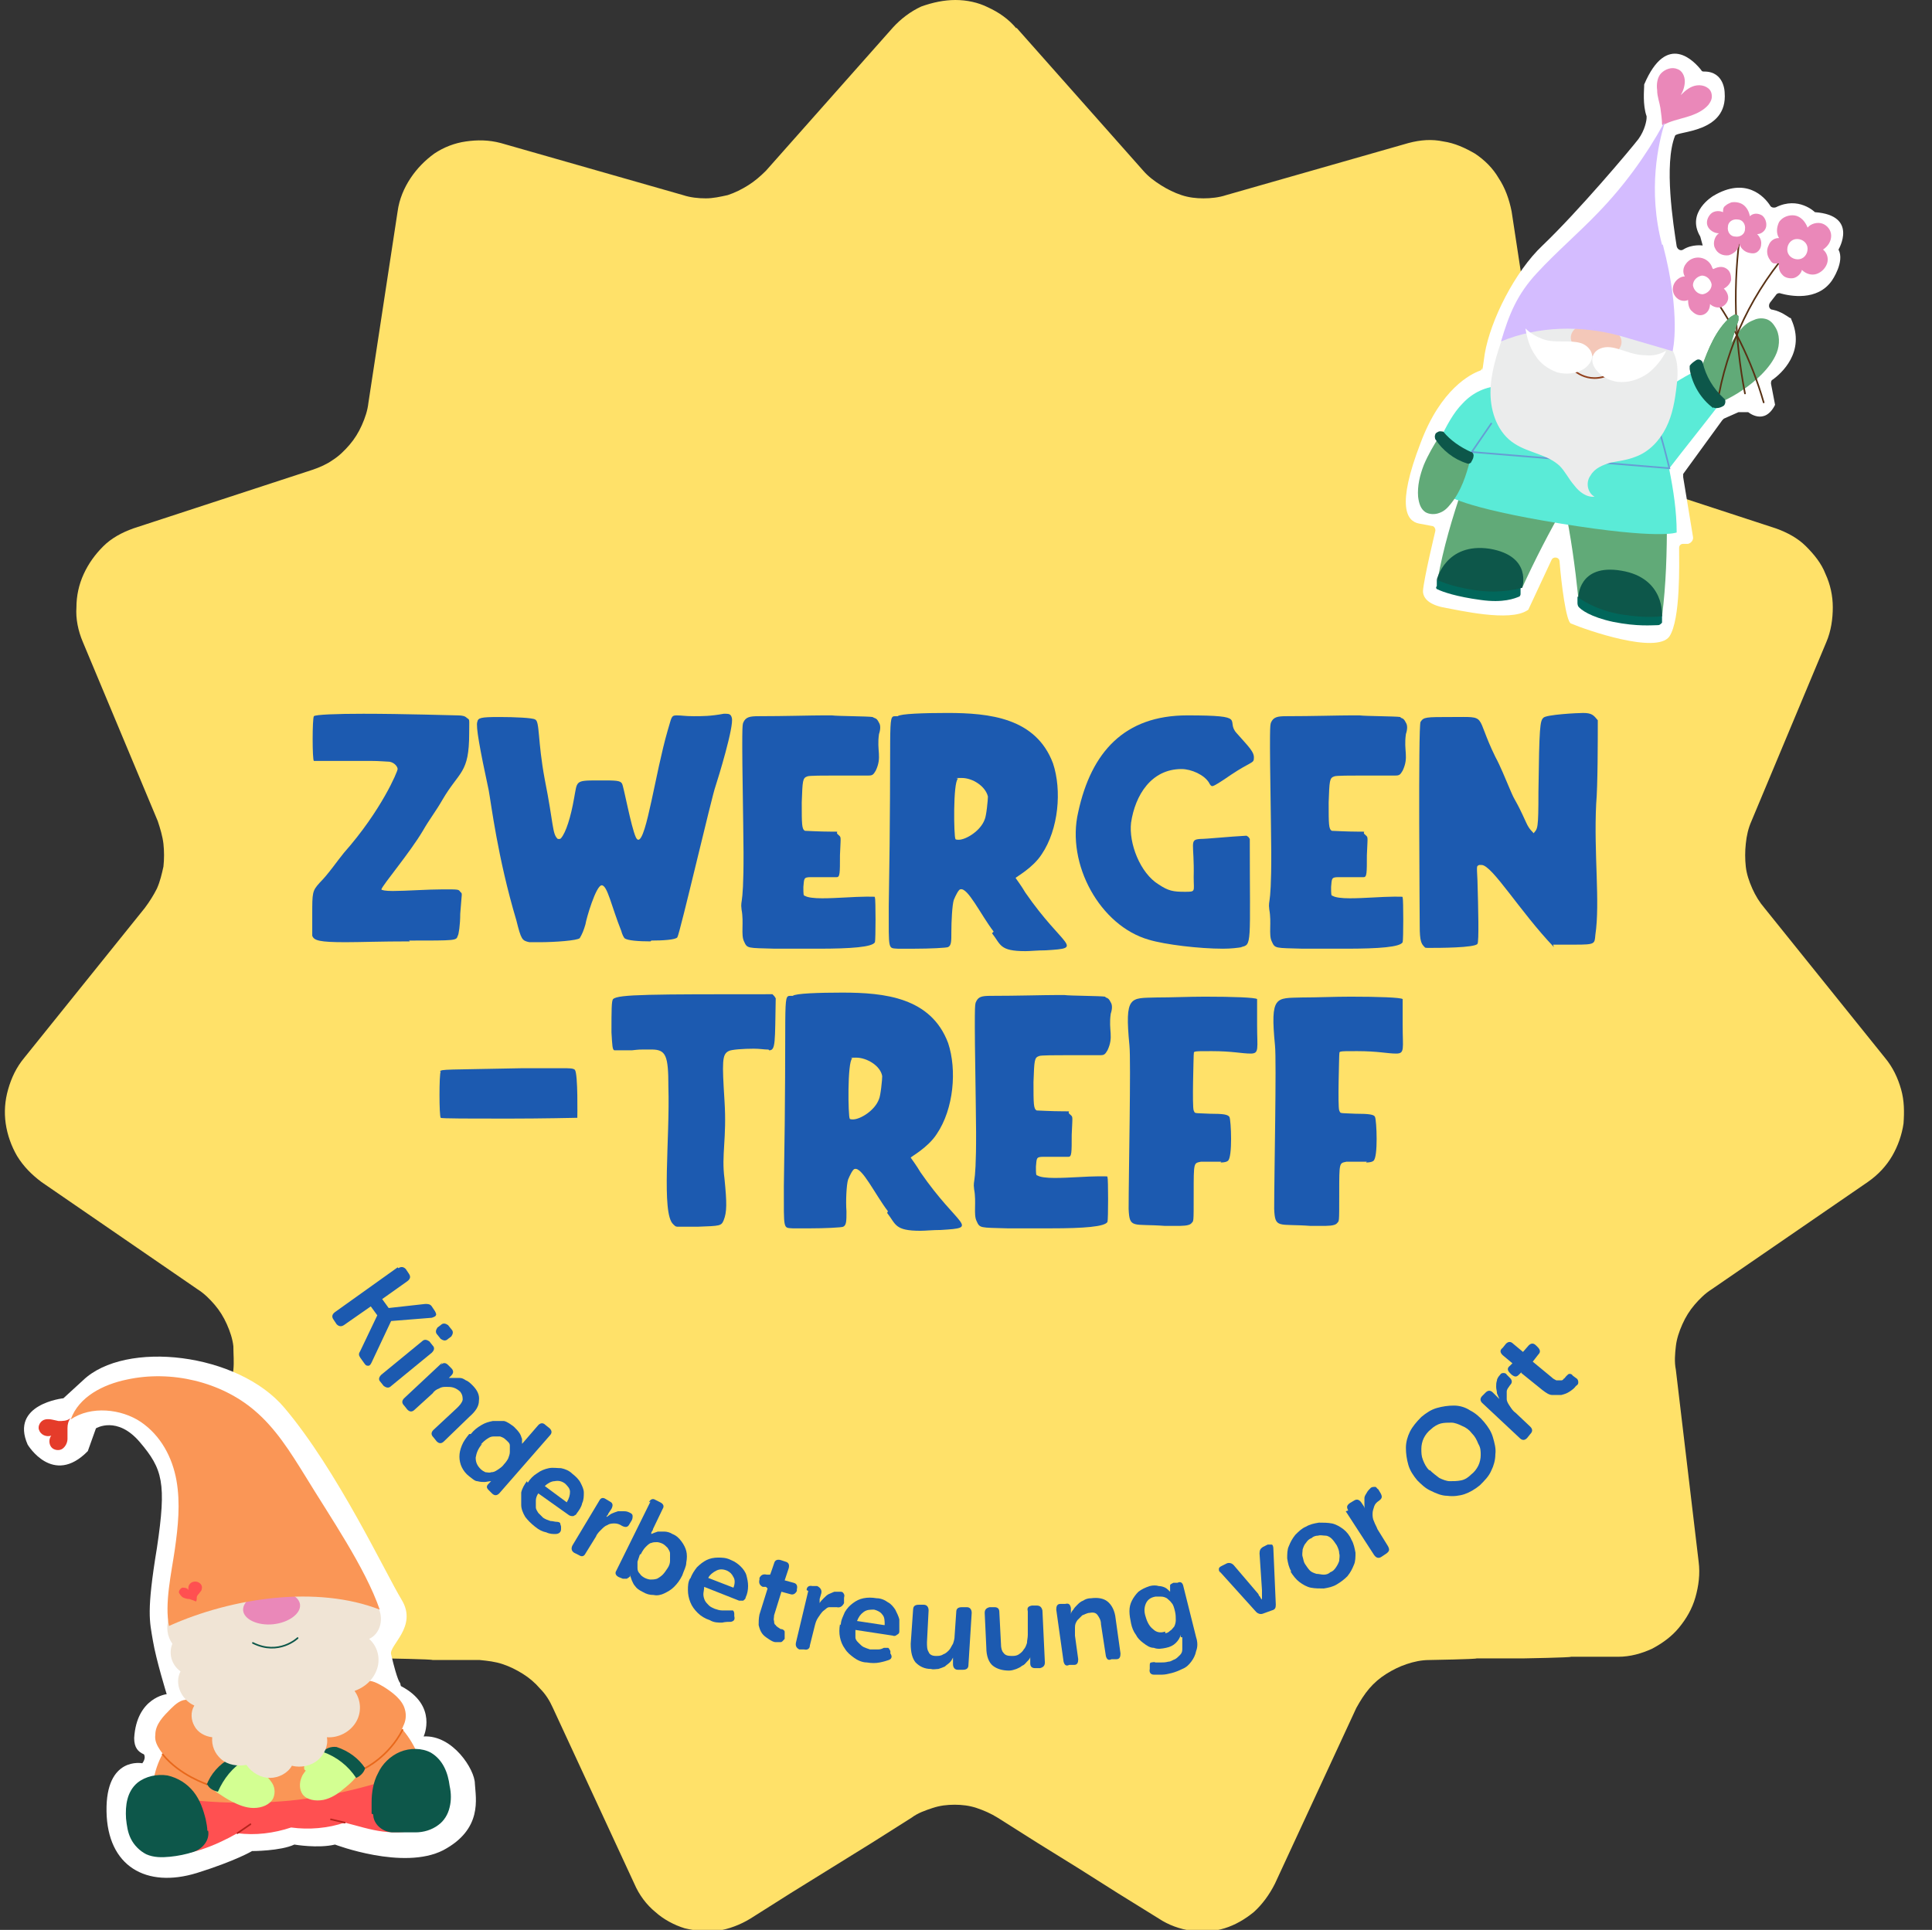 <?xml version="1.0" encoding="UTF-8"?>
<svg id="Ebene_1" xmlns="http://www.w3.org/2000/svg" xmlns:xlink="http://www.w3.org/1999/xlink" version="1.1" viewBox="0 0 237.6 237.4">
  <rect x="0" y="0" width="237.6" height="237.4" fill="#333333" stroke="none"/>
  <!-- Generator: Adobe Illustrator 29.4.0, SVG Export Plug-In . SVG Version: 2.1.0 Build 152)  -->
  <defs>
    <style>
      .st0, .st1, .st2, .st3, .st4, .st5, .st6 {
        fill: none;
      }

      .st1 {
        stroke: #669dd4;
        stroke-width: .2px;
      }

      .st1, .st2, .st3, .st4, .st5, .st6 {
        stroke-linecap: round;
        stroke-miterlimit: 10;
      }

      .st7 {
        fill: #e53c2a;
      }

      .st8 {
        fill: #ebecec;
      }

      .st9 {
        fill: #d3ff92;
      }

      .st2 {
        stroke: #e8681b;
      }

      .st2, .st5 {
        stroke-width: .2px;
      }

      .st10 {
        fill: #ff5051;
      }

      .st11 {
        fill: #0d574a;
      }

      .st12 {
        fill: #01675b;
      }

      .st13 {
        fill: #fa9656;
      }

      .st3 {
        stroke: #583114;
      }

      .st3, .st4 {
        stroke-width: .2px;
      }

      .st14 {
        fill: #d4bcff;
      }

      .st4 {
        stroke: #91401c;
      }

      .st15 {
        clip-path: url(#clippath-1);
      }

      .st16 {
        clip-path: url(#clippath-3);
      }

      .st17 {
        clip-path: url(#clippath-2);
      }

      .st18 {
        fill: #ffe169;
      }

      .st5 {
        stroke: #b5241d;
      }

      .st19 {
        fill: #fff;
      }

      .st20 {
        fill: #ea88b9;
      }

      .st21 {
        fill: #5aebd7;
      }

      .st22 {
        fill: #1c5ab0;
      }

      .st23 {
        fill: #f0e4d5;
      }

      .st24 {
        fill: #f4c8b9;
      }

      .st6 {
        stroke: #0d574a;
        stroke-width: .2px;
      }

      .st25 {
        fill: #84cef2;
      }

      .st26 {
        clip-path: url(#clippath);
      }

      .st27 {
        fill: #61aa78;
      }
    </style>
    <clipPath id="clippath">
      <rect class="st0" x="158.3" y="14.7" width="84.9" height="59.6" transform="translate(124.7 235.4) rotate(-80.8)"/>
    </clipPath>
    <clipPath id="clippath-1">
      <rect class="st0" x="161.8" y="11.6" width="78.8" height="59.6" transform="translate(128.1 233.4) rotate(-80.8)"/>
    </clipPath>
    <clipPath id="clippath-2">
      <rect class="st0" x="161.8" y="11.6" width="78.8" height="59.6" transform="translate(128.1 233.4) rotate(-80.8)"/>
    </clipPath>
    <clipPath id="clippath-3">
      <rect class="st0" x="161.8" y="11.6" width="78.8" height="59.6" transform="translate(128.1 233.4) rotate(-80.8)"/>
    </clipPath>
  </defs>
  <path class="st18" d="M125,3.4l3.9,4.4,3.9,4.4,3.9,4.4,3.9,4.4c.6.7,1.4,1.3,2.2,1.8s1.6.9,2.5,1.2c.9.3,1.8.4,2.7.4.9,0,1.9-.1,2.8-.4l5.6-1.6,5.6-1.6,5.6-1.6,5.6-1.6c1.5-.4,2.9-.5,4.3-.2,1.4.2,2.7.8,3.9,1.5,1.2.8,2.2,1.8,2.9,3,.8,1.2,1.3,2.6,1.6,4.1l.9,5.9.9,5.9.9,5.9.9,5.9c.2,1,.4,1.9.8,2.7.4.9.9,1.7,1.5,2.4.6.7,1.3,1.3,2.1,1.9.8.5,1.6.9,2.5,1.2l5.5,1.8,5.5,1.8,5.5,1.8,5.5,1.8c1.4.5,2.7,1.2,3.7,2.2,1,1,1.9,2.1,2.4,3.4.6,1.3.9,2.7.9,4.1,0,1.4-.2,2.9-.8,4.3l-2.3,5.5-2.3,5.5-2.3,5.5-2.3,5.5c-.4.9-.6,1.8-.7,2.8-.1.9-.1,1.9,0,2.8.1.9.4,1.8.8,2.7.4.9.9,1.7,1.5,2.4l3.7,4.6,3.7,4.6,3.7,4.6,3.7,4.6c1,1.2,1.6,2.5,2,3.9.4,1.4.4,2.8.3,4.2-.2,1.4-.7,2.8-1.4,4-.7,1.2-1.7,2.3-3,3.2l-4.8,3.3-4.8,3.3-4.8,3.3-4.8,3.3c-.8.5-1.5,1.2-2.1,1.9-.6.7-1.1,1.5-1.5,2.4-.4.9-.7,1.8-.8,2.7-.1.9-.2,1.9,0,2.9l.7,5.9.7,5.9.7,5.9.7,5.9c.2,1.5,0,3-.4,4.4-.4,1.4-1.1,2.6-2,3.7-.9,1.1-2,1.9-3.3,2.6-1.3.6-2.7,1-4.2,1h-5.8c0,.1-5.8.2-5.8.2h-5.8c0,.1-5.8.2-5.8.2-1,0-1.9.2-2.8.5-.9.3-1.7.7-2.5,1.2-.8.5-1.5,1.1-2.1,1.8-.6.7-1.1,1.5-1.6,2.4l-2.5,5.4-2.5,5.4-2.5,5.4-2.5,5.4c-.7,1.4-1.6,2.6-2.6,3.5-1.1.9-2.3,1.6-3.6,2-1.3.4-2.7.5-4.1.3s-2.8-.7-4-1.5l-5-3.1-4.9-3.1-5-3.1-4.9-3.1c-.8-.5-1.7-.9-2.6-1.2s-1.8-.4-2.7-.4-1.8.1-2.7.4c-.9.3-1.8.6-2.6,1.2l-4.9,3.1-5,3.1-5,3.1-4.9,3.1c-1.3.8-2.7,1.3-4,1.5s-2.8,0-4.1-.3c-1.3-.4-2.6-1.1-3.6-2-1.1-.9-2-2.1-2.6-3.5l-2.5-5.4-2.5-5.4-2.5-5.4-2.5-5.4c-.4-.9-.9-1.7-1.6-2.4-.6-.7-1.3-1.3-2.1-1.8-.8-.5-1.6-.9-2.5-1.2-.9-.3-1.8-.4-2.8-.5h-5.8c0-.1-5.8-.2-5.8-.2h-5.8c0-.1-5.8-.2-5.8-.2-1.5,0-2.9-.4-4.2-1-1.3-.6-2.4-1.5-3.3-2.6-.9-1.1-1.6-2.3-2-3.7-.4-1.4-.6-2.9-.4-4.4l.7-5.9.7-5.9.7-5.9.7-5.9c.1-1,0-1.9,0-2.9-.1-.9-.4-1.8-.8-2.7-.4-.9-.9-1.7-1.5-2.4-.6-.7-1.3-1.4-2.1-1.9l-4.8-3.3-4.8-3.3-4.8-3.3-4.8-3.3c-1.2-.9-2.2-1.9-3-3.2-.7-1.2-1.2-2.6-1.4-4-.2-1.4-.1-2.8.3-4.2.4-1.4,1-2.7,2-3.9l3.7-4.6,3.7-4.6,3.7-4.6,3.7-4.6c.6-.8,1.1-1.6,1.5-2.4.4-.9.6-1.8.8-2.7.1-.9.1-1.9,0-2.8-.1-.9-.4-1.9-.7-2.8l-2.3-5.5-2.3-5.5-2.3-5.5-2.3-5.5c-.6-1.4-.9-2.9-.8-4.3,0-1.4.3-2.8.9-4.1.6-1.3,1.4-2.4,2.4-3.4,1-1,2.3-1.7,3.7-2.2l5.5-1.8,5.5-1.8,5.5-1.8,5.5-1.8c.9-.3,1.8-.7,2.5-1.2.8-.5,1.5-1.2,2.1-1.9.6-.7,1.1-1.5,1.5-2.4.4-.9.7-1.8.8-2.7l.9-5.9.9-5.9.9-5.9.9-5.9c.2-1.5.8-2.9,1.6-4.1.8-1.2,1.8-2.2,2.9-3,1.2-.8,2.5-1.3,3.9-1.5,1.4-.2,2.8-.2,4.3.2l5.6,1.6,5.6,1.6,5.6,1.6,5.6,1.6c.9.3,1.9.4,2.8.4.9,0,1.8-.2,2.7-.4.9-.3,1.7-.7,2.5-1.2.8-.5,1.5-1.1,2.2-1.8l3.9-4.4,3.9-4.4,3.9-4.4,3.9-4.4c1-1.1,2.2-2,3.5-2.6C114.7.3,116.1,0,117.5,0s2.8.3,4,.9c1.3.6,2.5,1.4,3.5,2.6"/>
  <g>
    <g>
      <path class="st19" d="M49.2,207s-.3-.1-1.1-3.5c-.3-1.1,3.3-3.4,1.3-6.7-2-3.3-7.9-15.9-14.4-23.6-5.7-6.8-19.6-8.4-24.8-3.4l-2.4,2.2s-6.6.7-4.4,5.7c0,0,3.1,5.2,7.4.8l1-2.8s2.6-1.6,5.4,1.7c2.8,3.3,3.3,5,2.1,13-1.3,7.9-.9,9-.5,11.4.4,2.4,1.7,6.6,1.7,6.6,0,0-3.7.4-4,5.4,0,1.2.5,1.7,1.2,2,.3.5-.2,1.1-.2,1.1,0,0-4.5-.9-4.4,5.9s4.9,9.5,11.1,7.6c4.8-1.5,6.8-2.7,6.8-2.7,0,0,3.5,0,5.2-.8,0,0,2.9.5,5,0,0,0,8.4,3.2,13.3.7,4.9-2.6,4-6.4,3.9-8.2,0-1.7-2.7-6-6.3-5.8,0,0,1.8-3.8-2.8-6.2"/>
      <path class="st10" d="M33.8,219.8c-3.4.2-6.7.4-10.1.7-.6,0-1.2,0-1.6.4-.4.3-.7.8-.9,1.3-.7,1.6-1.3,3.3-1.8,4.9,0,.2-.1.4,0,.6.1.2.4.3.6.3,1.6.2,3.3,0,4.8-.5,1.5-.5,3-1.2,4.4-2,2.2.3,4.5,0,6.6-.7,2.2.3,4.5.1,6.6-.6,1.6.4,3.1.9,4.7,1.1,1.6.2,3.3.1,4.8-.4.2,0,.5-.2.6-.4,0-.2,0-.4-.2-.6-.9-1.5-1.8-3-2.8-4.4-.3-.4-.6-.9-1.1-1.1-.5-.2-1.1-.1-1.7,0-3.3.4-6.7.9-10,1.3l-3,.3h0Z"/>
    </g>
    <path class="st5" d="M29.2,225.5l1.6-1.1M42.4,224.2l-1.7-.4"/>
    <g>
      <path class="st13" d="M21.3,213.9c-1.6,1.8-2.5,4.1-2.6,6.7,4.9,1.2,11.6,1.4,16.9.9h0c5.2-.5,11.8-2.1,16.3-4.2-.7-2.5-2.1-4.6-4-6.1l-26.6,2.7h0Z"/>
      <path class="st13" d="M26,219.7c-1.8-.7-3.4-1.7-4.8-2.9-.5-.4-1.1-.9-1.5-1.5-.4-.6-.7-1.2-.6-1.9,0-1.3,1-2.3,1.9-3.2.6-.6,1.3-1.2,2.1-1.1.5,0,1,.3,1.4.7s.6.9.8,1.3c.6,1.2,1.4,2.4,2.2,3.5.6.7,1.2,1.6,1.1,2.5-1,.9-1.9,1.9-2.6,2.6"/>
      <path class="st2" d="M25.5,219.5s-3.4-1.1-5.5-3.7"/>
      <path class="st9" d="M26.6,219c.6-.7,1.3-1.4,2.2-2.1,0-.1.2-.2.3-.3.5-.3,1.1-.2,1.7,0,.5.2,1.2.4,1.4.6s.4.4.5.7c0,.2,0,.3-.1.5.3.2.5.4.7.7.5.6.6,1.4.3,2.1-.4.8-1.4,1.2-2.4,1.2-1,0-1.9-.4-2.7-.8-.6-.3-1.2-.7-1.8-1.1-.2-.1-.4-.3-.5-.6,0-.3.1-.6.3-.9"/>
      <path class="st11" d="M25.5,219.5c.2.5.8.8,1.3.9.7-1.6,1.8-3,3.3-3.9-.4-.4-1.2-.5-1.8-.2-1.3.7-2.4,1.9-2.9,3.3"/>
      <path class="st13" d="M44.4,217.8c1.6-1.1,3-2.3,4.1-3.8.4-.5.9-1.1,1.1-1.7.3-.6.4-1.3.2-2-.3-1.2-1.5-2.1-2.6-2.8-.7-.4-1.5-.9-2.3-.7-.5.1-1,.5-1.2,1-.3.4-.4.9-.5,1.4-.4,1.3-.9,2.6-1.5,3.8-.4.8-.8,1.8-.5,2.6,1.2.7,2.2,1.5,3.1,2.1"/>
      <path class="st2" d="M44.9,217.5s2.9-1.4,4.6-4.7"/>
      <path class="st9" d="M43.6,217.3c-.7-.6-1.5-1.2-2.5-1.6,0,0-.2-.2-.4-.2-.5-.2-1.2,0-1.7.3-.5.3-1.1.6-1.3.8-.2.2-.3.5-.3.8,0,.2,0,.3.2.4-.2.3-.4.5-.5.8-.3.7-.3,1.5.1,2.1.5.7,1.6.9,2.6.7.9-.2,1.7-.7,2.4-1.3.5-.4,1.1-.9,1.5-1.4.2-.2.4-.4.4-.6,0-.3-.2-.6-.5-.8"/>
      <path class="st11" d="M44.9,217.5c-.1.5-.6,1-1.1,1.2-1-1.5-2.4-2.6-4.1-3.2.3-.4,1-.7,1.7-.6,1.5.5,2.7,1.4,3.5,2.6"/>
      <path class="st11" d="M25.6,225.2c.2,1.1-.6,2.2-1.8,2.6-.9.3-1.9.5-2.9.6-1,.1-2,.1-2.9-.3-.8-.4-1.5-1.1-1.9-1.9-.4-.8-.5-1.6-.6-2.5-.1-1.6.1-3.3,1.4-4.4,1-.8,2.4-1.1,3.7-.9,1.3.3,2.4,1,3.2,2,.8,1,1.2,2.2,1.5,3.4.1.5.2,1,.2,1.4"/>
    </g>
    <path class="st11" d="M45.9,223.2c0,1.1,1,2.1,2.3,2.2,1,0,2,0,2.9,0,1,0,2-.3,2.8-.9.7-.5,1.2-1.3,1.4-2.2.2-.8.2-1.7,0-2.6-.2-1.6-.8-3.2-2.3-4.1-1.1-.6-2.6-.6-3.8-.1-1.2.5-2.2,1.5-2.7,2.6-.6,1.1-.8,2.4-.8,3.6,0,.5,0,1,0,1.4"/>
    <g>
      <path class="st23" d="M44,195.3c1.2.7,2.3,1.6,2.7,2.9.4,1.2,0,2.8-1.3,3.4,1,.9,1.4,2.3,1,3.6s-1.4,2.3-2.8,2.8c.8,1.1.9,2.6.2,3.8-.7,1.2-2.1,2-3.6,1.9.2,1-.3,2.1-1.1,2.8-.8.7-2.1,1-3.2.7-.5.9-1.6,1.5-2.7,1.5-1.1,0-2.2-.6-2.9-1.6-1.1.2-2.3,0-3.1-.7-.8-.7-1.2-1.7-1.1-2.7-.9-.1-1.8-.6-2.2-1.4-.4-.7-.5-1.7,0-2.5-1.6-.7-2.5-2.7-1.7-4.2-1.1-.8-1.5-2.2-1-3.4-1.3-1.8-.5-4.6,1.6-5.7.7-1.8,2.6-3.1,4.6-3.6,2-.5,4.2-.4,6.3-.3,3.5.2,6.9.9,10.1,2.7"/>
      <path class="st20" d="M29.9,198.1c.1,1.1,1.8,1.9,3.7,1.7,1.9-.2,3.4-1.3,3.3-2.4-.1-1.1-1.8-1.9-3.7-1.7-1.9.2-3.4,1.3-3.3,2.4"/>
      <path class="st6" d="M36.6,201.5s-2.3,2.2-5.5.6"/>
      <path class="st13" d="M20.8,200c7.8-3.5,18.2-5,25.9-2-1.8-5.2-6.1-11.4-9.2-16.5-1.8-2.9-3.6-5.8-6.2-8-4.1-3.5-10.2-5-15.7-3.8-2.9.6-5.9,2.1-6.9,4.9,2.5-1.7,6.2-1.3,8.6.3,2.5,1.7,3.9,4.4,4.4,7.2.5,2.8.2,5.7-.2,8.5-.4,2.8-1.3,6.7-.7,9.5"/>
      <path class="st10" d="M24.1,197c-.2-.1-.5-.2-.8-.3-.3,0-.6-.1-.8-.2-.2-.1-.4-.4-.5-.6,0-.3.2-.5.4-.6.3,0,.6,0,.8.3-.1-.3,0-.7.3-.9.3-.2.7-.2,1,0s.4.5.3.8c0,.2-.2.3-.3.5-.1.1-.3.3-.3.5,0,.2,0,.4-.1.5"/>
      <path class="st7" d="M8.7,174.4c-.3.4-.4.8-.4,1.3,0,.4,0,.9,0,1.3,0,.4-.2.9-.6,1.2-.4.3-1.1.2-1.4-.2-.3-.4-.3-1,0-1.4-.6.2-1.3-.1-1.5-.7-.2-.5.2-1.2.8-1.3.5-.1,1.1.1,1.6.2.5,0,1,0,1.4-.3"/>
    </g>
  </g>
  <g>
    <path class="st22" d="M49,156c.3-.2.6-.2.9.1l.4.6c.2.3.2.6-.2.9l-3.1,2.2.8,1.1,4.5-.5c.3,0,.6,0,.8.3l.4.6c.1.2.2.4.1.5,0,.1-.2.2-.5.3l-5,.4h0s-2.4,5.1-2.4,5.1c-.1.2-.2.4-.4.4s-.3,0-.5-.3l-.5-.7c-.2-.3-.2-.5,0-.8l2.1-4.4-.8-1.1-3.3,2.3c-.3.2-.6.2-.9-.1l-.4-.6c-.2-.3-.2-.6.2-.9l7.7-5.5Z"/>
    <path class="st22" d="M51.9,165c.3-.3.6-.2.9,0l.4.5c.3.3.2.6-.1.9l-5,4.1c-.3.3-.6.2-.9,0l-.4-.5c-.3-.3-.2-.6.1-.9l5-4.1ZM53.8,164.2c-.3-.3-.2-.6,0-.9l.4-.3c.3-.3.6-.2.9,0l.4.5c.3.3.2.6,0,.9l-.4.3c-.3.3-.6.2-.9,0l-.4-.5Z"/>
    <path class="st22" d="M54.2,167.9c.3-.3.6-.3.9,0l.4.4c.3.3.3.6,0,.9l-.3.3s0,0-.1,0c0,0,0,0,0,0,0,0,0,0,0,0h0c.2,0,.4,0,.6,0,.2,0,.5,0,.8,0,.3,0,.5.1.8.3.3.1.6.4.8.6.6.6.9,1.2.8,1.9,0,.7-.4,1.3-1.2,2l-3.1,3c-.3.3-.6.3-.9,0l-.4-.5c-.3-.3-.3-.6,0-.9l2.9-2.7c.3-.3.6-.6.7-1,0-.3,0-.6-.3-1-.2-.2-.5-.4-.8-.5-.3-.1-.6-.1-.9-.1-.3,0-.6,0-.9.2-.3.1-.6.3-.8.6l-2.2,2c-.3.3-.6.3-.9,0l-.4-.5c-.3-.3-.3-.6,0-.9l4.7-4.4Z"/>
    <path class="st22" d="M57.9,176.4c.4-.5.8-.8,1.3-1.1s.9-.4,1.4-.5c.5,0,.9,0,1.4,0,.4.1.8.4,1.2.7.3.3.5.5.7.8s.2.5.3.7c0,.3,0,.5,0,.7h0s0,0,0,0c0,0,0,0,0-.1,0,0,0,0,.1-.1l1.9-2.2c.3-.3.6-.3.9,0l.5.4c.3.3.3.6,0,.9l-6.2,7.1c-.3.3-.6.3-.9,0l-.4-.4c-.3-.3-.3-.5,0-.8l.2-.2c0,0,.1-.1.1-.1,0,0,0,0,0,0h0c-.3,0-.6.1-.8.1-.3,0-.5,0-.9-.1-.3,0-.6-.3-1-.6-.4-.3-.7-.7-.9-1.1-.2-.4-.3-.9-.3-1.3,0-.5.1-.9.3-1.4.2-.5.5-.9.9-1.4ZM59.3,177.6c-.5.6-.7,1.1-.8,1.7,0,.6.2,1,.6,1.4.2.2.4.3.6.4.2,0,.5.1.7,0,.3,0,.5-.1.8-.3.3-.2.6-.4.8-.7.2-.2.4-.5.5-.7.1-.3.2-.5.2-.8,0-.3,0-.5,0-.8,0-.3-.3-.5-.5-.7-.2-.2-.4-.3-.7-.4-.2,0-.5,0-.8,0-.3,0-.5.1-.8.3-.3.2-.5.4-.8.7Z"/>
    <path class="st22" d="M64.9,182.4c.3-.5.7-.9,1.2-1.2.4-.3.9-.5,1.4-.6s1,0,1.5,0c.5.1,1,.3,1.4.7.4.3.8.7,1,1.1.2.4.4.8.4,1.2,0,.4,0,.9-.2,1.3-.1.5-.4.9-.7,1.3,0,.1-.2.2-.4.3-.2,0-.3,0-.5-.1l-3.8-2.7c-.2.3-.3.6-.3.9,0,.3,0,.6,0,.8,0,.3.2.5.3.7.2.2.4.4.6.6.3.2.6.3.9.4.3,0,.5.1.8.1.2,0,.4.1.4.2,0,.1.1.3.1.4v.3c0,.4-.3.6-.7.6-.3,0-.7,0-1.1-.2-.5-.1-.9-.3-1.4-.7-.5-.4-.9-.8-1.2-1.2-.3-.5-.5-1-.5-1.5,0-.5,0-1,0-1.5.1-.5.4-1,.7-1.4ZM69.7,184.8c.3-.5.4-.9.4-1.3,0-.4-.3-.7-.6-1-.4-.3-.8-.4-1.3-.3-.4,0-.9.3-1.2.6l2.7,2Z"/>
    <path class="st22" d="M73.7,184.6c.2-.4.5-.4.8-.2l.5.3c.4.2.4.5.2.9l-.4.6c0,0,0,.1-.1.2,0,0,0,0-.1.1,0,0,0,0,0,.1h0c.2-.1.4-.3.6-.4.2-.1.5-.2.8-.3.3,0,.5,0,.8,0,.3,0,.5.1.7.2.2.1.3.2.3.4,0,.1,0,.3-.1.5l-.3.5c-.2.4-.5.4-.9.2-.3-.2-.6-.3-.9-.3-.3,0-.6,0-.9.2-.3.1-.5.3-.8.6-.2.2-.5.5-.6.8l-1.3,2.1c-.2.4-.5.4-.8.2l-.6-.3c-.3-.2-.4-.5-.2-.9l3.3-5.5Z"/>
    <path class="st22" d="M79.8,184.8c.2-.4.5-.5.8-.3l.6.3c.4.2.5.5.3.8l-1.2,2.5c0,0,0,.2-.1.2,0,0,0,.1-.1.2,0,0,0,.1,0,.2h0c.2-.1.5-.2.8-.3.2,0,.5,0,.8,0,.3,0,.7.1,1,.3.5.2.8.5,1.1.9.3.4.5.8.6,1.2.1.4.1.9,0,1.4,0,.5-.3,1-.5,1.6-.3.6-.6,1-1,1.4s-.8.6-1.2.8c-.4.2-.9.3-1.3.2-.5,0-.9-.1-1.4-.4-.4-.2-.7-.4-.9-.7-.2-.2-.3-.5-.4-.7-.1-.3-.2-.5-.2-.8h0s0,0,0,0c0,0,0,0,0,0,0,0,0,0,0,.1v.2c-.2.2-.3.2-.4.3-.1,0-.3,0-.5,0l-.5-.2c-.4-.2-.5-.5-.3-.8l4.2-8.5ZM78.7,191.2c-.1.3-.2.6-.3.9,0,.3,0,.6,0,.8,0,.3.1.5.3.7.1.2.4.4.6.5.2.1.5.2.7.2s.5,0,.8-.1c.2-.1.5-.3.7-.5s.4-.5.6-.8c.2-.3.3-.6.3-.9,0-.3,0-.6,0-.9,0-.3-.2-.5-.3-.7-.2-.2-.4-.4-.6-.5-.2-.1-.5-.2-.7-.2-.2,0-.5,0-.7.1-.2,0-.5.3-.7.5-.2.2-.4.5-.6.9Z"/>
    <path class="st22" d="M84.9,194.2c.2-.6.5-1,.8-1.4.4-.4.8-.7,1.2-.9.4-.2.9-.3,1.4-.3.5,0,1,0,1.6.3.5.2.9.5,1.2.8s.6.7.7,1.1c.1.4.2.8.2,1.3,0,.5-.1,1-.3,1.4,0,.2-.2.3-.3.4-.2,0-.3,0-.5,0l-4.3-1.7c0,.3-.1.7-.1.9,0,.3.1.6.2.8.1.2.3.4.5.6.2.2.5.3.7.4.3.1.6.2.9.2s.6,0,.8,0c.2,0,.4,0,.5,0,.1,0,.2.2.2.4v.3c.1.4,0,.6-.4.7-.3,0-.7,0-1.1.1-.5,0-1,0-1.5-.3-.6-.2-1.1-.5-1.5-.9-.4-.4-.7-.8-.9-1.3-.2-.5-.3-1-.3-1.5,0-.5,0-1,.3-1.5ZM90.2,195.3c.2-.5.2-1,0-1.3-.2-.4-.4-.6-.8-.8-.5-.2-.9-.2-1.3,0-.4.2-.8.5-1,.9l3.1,1.2Z"/>
    <path class="st22" d="M94.2,195.2h-.4c-.4-.2-.5-.5-.4-.9v-.2c.2-.4.5-.5.9-.4h.4c0,.1.5-1.4.5-1.4.1-.4.4-.5.8-.4l.6.2c.4.1.5.4.4.8l-.5,1.5,1.1.3c.4.1.5.4.4.8v.2c-.2.4-.5.5-.8.4l-1.1-.3-.9,2.9c0,.3-.1.5,0,.7,0,.2,0,.4.2.5,0,.1.2.2.3.3.1,0,.2.2.4.2.2,0,.4.2.4.3,0,.1,0,.3,0,.5v.4c-.2.2-.3.4-.5.4-.2,0-.3,0-.6,0-.3,0-.6-.2-.9-.4-.3-.2-.6-.4-.8-.7-.2-.3-.3-.6-.4-1,0-.4,0-.8.1-1.3l1-3.2Z"/>
    <path class="st22" d="M99.2,195.6c0-.4.3-.6.7-.5h.6c.4.2.6.5.5.9l-.2.7c0,0,0,.1,0,.2,0,0,0,.1,0,.2,0,0,0,0,0,.1h0c.1-.2.3-.4.5-.6s.4-.4.6-.5c.2-.1.5-.2.7-.3.3,0,.5,0,.8,0,.2,0,.3.1.4.3s0,.3,0,.5v.6c-.2.4-.5.6-.9.5-.3,0-.7,0-.9,0-.3,0-.5.3-.8.5-.2.2-.4.5-.6.8-.2.3-.3.6-.4,1l-.6,2.4c0,.4-.3.6-.7.5h-.6c-.4-.2-.5-.5-.4-.9l1.5-6.3Z"/>
    <path class="st22" d="M103.4,199.9c0-.6.3-1.1.5-1.6.3-.5.6-.8,1-1.1.4-.3.8-.5,1.3-.6.5-.1,1-.1,1.6,0,.5,0,1,.2,1.4.5.4.2.7.6.9.9.2.4.4.8.5,1.2,0,.5,0,1,0,1.5,0,.2-.1.3-.3.4-.1.1-.3.2-.5.1l-4.6-.7c0,.4,0,.7,0,.9,0,.3.2.5.4.7.2.2.4.4.6.5.2.1.5.2.8.3.3,0,.7,0,1,0,.3,0,.5-.1.7-.2.2,0,.4,0,.5,0,.1,0,.2.2.3.4v.3c.3.4.1.7-.2.8-.3.1-.6.2-1.1.3-.5.1-1,.1-1.6,0-.6,0-1.2-.3-1.6-.6s-.8-.6-1.1-1.1c-.3-.4-.5-.9-.6-1.4s-.1-1,0-1.6ZM108.8,199.9c0-.5,0-1-.3-1.3-.2-.3-.6-.5-1-.6-.5,0-.9,0-1.3.3-.4.3-.6.6-.8,1.1l3.3.5Z"/>
    <path class="st22" d="M112.3,198c0-.4.2-.6.7-.6h.6c.4,0,.6.3.6.7l-.2,3.9c0,.5,0,.9.2,1.2.1.3.4.5.9.5.3,0,.6,0,.9-.2.3-.1.5-.3.7-.5.2-.2.3-.5.5-.8.1-.3.2-.6.2-1l.2-2.9c0-.4.2-.6.7-.6h.6c.4,0,.6.3.6.7l-.4,6.4c0,.4-.2.6-.7.6h-.6c-.4,0-.6-.3-.6-.7v-.5c0,0,0,0,0-.1s0,0,0-.1c0,0,0,0,0-.1h0c-.1.2-.2.4-.4.6-.2.2-.4.3-.6.5-.2.1-.5.2-.8.3-.3,0-.6.1-.9,0-.8,0-1.4-.3-1.9-.8-.4-.5-.6-1.2-.6-2.3l.3-4.3Z"/>
    <path class="st22" d="M121.1,198.4c0-.4.2-.6.6-.7h.6c.4,0,.6.2.6.6l.2,3.9c0,.5.1.9.3,1.1.2.3.5.4,1,.4.3,0,.6,0,.9-.2.3-.2.5-.4.6-.6.2-.2.3-.5.4-.8,0-.3.1-.6.1-1v-2.9c-.1-.4,0-.6.5-.7h.6c.4,0,.6.2.7.6l.3,6.4c0,.4-.2.6-.6.7h-.6c-.4,0-.6-.2-.6-.6v-.5c0,0,0,0,0-.1,0,0,0,0,0-.1,0,0,0,0,0-.1h0c0,.2-.2.4-.4.6-.2.2-.3.4-.6.5-.2.2-.5.3-.7.4-.3.1-.6.2-.9.2-.8,0-1.5-.2-2-.6-.5-.4-.8-1.2-.8-2.2,0,0-.2-4.3-.2-4.3Z"/>
    <path class="st22" d="M129.9,198c0-.4.1-.7.5-.7h.6c.4-.1.6,0,.7.5v.5c0,0,0,0,0,.1,0,0,0,0,0,.1,0,0,0,0,0,.1h0c0-.2.1-.4.3-.6.1-.2.3-.4.5-.6.2-.2.4-.4.7-.5.3-.2.6-.3,1-.3.8-.1,1.5,0,2,.4.5.4.9,1.1,1,2.1l.6,4.3c0,.4-.1.7-.5.7h-.6c-.4.2-.6,0-.7-.4l-.6-3.9c0-.5-.2-.8-.4-1.1-.2-.3-.5-.4-1-.3-.3,0-.6.2-.9.3-.2.2-.4.4-.6.6-.2.3-.3.5-.3.9s0,.6,0,1l.4,2.9c0,.4-.1.7-.5.7h-.6c-.4.2-.6,0-.7-.4l-.9-6.4Z"/>
    <path class="st22" d="M141.4,204.9c0-.2,0-.4.2-.4.1,0,.3-.1.5,0,.2,0,.4,0,.7,0,.3,0,.5,0,.9-.1.3,0,.5-.2.8-.3.2-.1.4-.3.6-.5.2-.2.3-.4.3-.7,0-.3,0-.6,0-.9v-.6c-.2,0-.2,0-.2-.1s0,0,0-.1c0,0,0,0,0-.1h0c-.1.4-.3.7-.6,1-.3.3-.7.5-1.2.6-.5.1-1,.2-1.5,0-.5,0-.9-.3-1.3-.6-.4-.3-.7-.6-.9-1-.3-.4-.5-.9-.6-1.4-.1-.5-.2-1-.2-1.5,0-.5.1-.9.3-1.3.2-.4.5-.8.8-1.1.4-.3.8-.5,1.4-.7.4-.1.8-.1,1.1,0,.3,0,.6.1.8.2.2.1.4.3.6.5h0s0,0,0,0h0c0-.1,0-.4,0-.4,0-.1,0-.3,0-.4,0-.1.2-.2.4-.3h.5c.4-.2.6,0,.7.3l1.6,6.4c.2.6.2,1.2,0,1.7-.1.5-.3.9-.6,1.3-.3.4-.6.7-1.1.9-.4.2-.9.4-1.3.5-.4.1-.8.2-1.2.2-.4,0-.7,0-1,0-.4,0-.6-.3-.5-.7v-.4ZM143.3,200.9c.2,0,.4-.1.6-.3.2-.1.3-.3.5-.5.1-.2.2-.5.2-.8,0-.3,0-.7-.1-1.1-.1-.4-.2-.8-.4-1-.2-.3-.4-.4-.6-.6-.2-.1-.4-.2-.7-.2-.2,0-.5,0-.7,0-.6.1-1,.4-1.2.9-.2.5-.2,1,0,1.6.2.7.5,1.2.9,1.5.4.4.9.5,1.5.3Z"/>
    <path class="st22" d="M150.1,193.5c-.2-.2-.2-.3-.2-.5s.2-.3.4-.4l.6-.3c.3-.1.6,0,.8.2l2.9,3.4c0,0,.2.2.2.3,0,.1.2.2.2.3,0,.1.2.2.2.3h0c0-.1,0-.3,0-.4,0-.1,0-.2,0-.4,0-.1,0-.3,0-.4l-.3-4.5c0-.4.1-.6.4-.8l.6-.3c.2,0,.4,0,.5,0,.1,0,.2.2.2.5l.3,6.9c0,.4-.1.6-.5.7l-1.1.4c-.3.1-.6,0-.8-.2l-4.6-5.1Z"/>
    <path class="st22" d="M158.8,193.3c-.3-.5-.4-1-.5-1.6,0-.5,0-1.1.2-1.5.2-.5.4-.9.8-1.4.4-.4.8-.8,1.3-1,.5-.3,1-.4,1.6-.5.5,0,1.1,0,1.6.1.5.1,1,.4,1.4.7.4.3.8.8,1,1.3.3.5.4,1.1.5,1.6,0,.5,0,1.1-.2,1.5-.2.5-.4.9-.8,1.4-.4.4-.8.7-1.3,1-.5.3-1,.4-1.6.5-.5,0-1.1,0-1.6-.1-.5-.1-1-.4-1.4-.7-.4-.3-.8-.8-1.1-1.3ZM160.5,192.4c.2.3.4.6.6.8.2.2.5.3.8.4.3,0,.6.1.9.1.3,0,.6-.1.8-.3.3-.1.5-.3.7-.6s.3-.5.4-.8c0-.3.1-.6,0-.9,0-.3-.1-.6-.3-1-.2-.3-.4-.6-.6-.8-.2-.2-.5-.4-.8-.4-.3,0-.6-.1-.9,0-.3,0-.6.1-.8.3-.3.1-.5.3-.7.6-.2.2-.3.5-.4.8,0,.3-.1.6,0,.9s.1.6.3.9Z"/>
    <path class="st22" d="M165.8,185.8c-.2-.4-.2-.6.2-.9l.5-.3c.3-.2.6-.2.9.2l.4.6c0,0,0,.1.1.2,0,0,0,.1,0,.2,0,0,0,0,0,.1h0c0-.2-.1-.5-.1-.8,0-.3,0-.5,0-.8,0-.3.2-.5.3-.7s.3-.4.5-.6c.2-.1.3-.1.5-.1s.2.2.4.3l.3.5c.2.4.2.6-.2.9-.3.2-.5.4-.6.7s-.2.6-.2.9c0,.3,0,.6.2,1,.1.3.3.6.4.9l1.3,2.1c.2.4.2.6-.2.9l-.6.4c-.3.2-.6.2-.9-.2l-3.5-5.4Z"/>
    <path class="st22" d="M174.3,182.1c-.5-.6-.9-1.2-1.1-1.9-.2-.7-.3-1.4-.3-2.1,0-.7.2-1.4.5-2,.3-.6.8-1.2,1.4-1.8.6-.5,1.2-.9,1.9-1.1.7-.2,1.4-.3,2.1-.3.7,0,1.4.2,2,.6.6.3,1.2.8,1.7,1.4.5.6.9,1.2,1.1,1.9.2.7.4,1.4.3,2.1,0,.7-.2,1.4-.5,2-.3.7-.8,1.2-1.4,1.8-.6.5-1.3.9-1.9,1.1s-1.4.3-2.1.2c-.7,0-1.4-.3-2-.6-.7-.3-1.2-.8-1.8-1.4ZM175.8,180.8c.4.4.8.7,1.2,1,.4.2.9.4,1.3.4.5,0,.9,0,1.4-.1s.9-.4,1.2-.7c.4-.3.7-.7.9-1.1s.3-.9.3-1.3c0-.5,0-.9-.3-1.4-.2-.5-.4-.9-.8-1.3-.3-.4-.7-.7-1.2-.9-.4-.2-.9-.4-1.3-.4s-.9,0-1.3.1c-.4.1-.9.4-1.2.7-.4.3-.7.7-.9,1.1-.2.4-.3.9-.3,1.3,0,.5,0,.9.2,1.4.2.5.4.9.8,1.3Z"/>
    <path class="st22" d="M182.3,172.6c-.3-.3-.3-.6,0-.9l.4-.4c.3-.3.6-.3.9,0l.5.5c0,0,.1.1.1.1s0,0,.1.1c0,0,0,0,.1.1h0c-.1-.2-.2-.5-.3-.7,0-.3-.1-.5-.1-.8,0-.3,0-.5.1-.8,0-.2.2-.5.4-.7.1-.2.3-.2.4-.2.1,0,.3,0,.4.2l.4.4c.3.3.3.6,0,.9-.2.3-.4.5-.4.8,0,.3,0,.6,0,.9,0,.3.2.6.4.9.2.3.4.6.7.8l1.8,1.7c.3.3.3.6,0,.9l-.4.5c-.3.3-.6.3-.9,0l-4.7-4.4Z"/>
    <path class="st22" d="M187.1,168.8l-.3.3c-.3.3-.5.3-.9,0l-.2-.2c-.3-.3-.4-.6,0-.9l.3-.3-1.2-1c-.3-.3-.4-.6,0-.9l.4-.5c.3-.3.6-.3.9,0l1.2,1,.7-.8c.3-.3.6-.3.9,0l.2.2c.3.3.4.6.1.9l-.7.9,2.3,1.9c.2.2.4.3.6.4.2,0,.4,0,.5,0,.2,0,.3,0,.4-.2.1,0,.2-.2.3-.3.2-.2.3-.3.4-.3.1,0,.3,0,.4.2l.4.3c.2.1.3.3.3.5,0,.2,0,.3-.3.5-.2.3-.5.5-.8.7-.3.2-.6.3-1,.4-.3,0-.7,0-1.1,0-.4,0-.8-.3-1.2-.6l-2.6-2.1Z"/>
  </g>
  <g>
    <path class="st22" d="M50.4,115.8c-3.6,0-6.1.1-7.9.1-3.2,0-3.9-.2-4.1-.8,0-.2,0-1.3,0-2.6,0-2.7,0-2.9.9-3.9,1.1-1.1,2.1-2.6,3-3.7,4.6-5.2,6.6-10,6.6-10.3s-.4-.8-1-.9c-.3,0-1.2-.1-2.3-.1-1.7,0-4.1,0-5.6,0s-1.3,0-1.4,0c-.2-.1-.2-5.2,0-5.5.2-.2,2.8-.3,6.1-.3,4.9,0,11.2.2,11.6.2.6,0,.9.1,1.1.3.4.3.3,0,.3,1.9,0,5-1.2,4.6-3.3,8.2-.8,1.4-1.6,2.4-2.4,3.8-1.6,2.7-4.9,6.6-5.1,7.2,0,.1.5.2,1.4.2,1.6,0,4.3-.2,6.2-.2s1.9,0,2.1.3c.3.3.2-.1,0,2.7,0,1.4-.2,2.6-.3,2.7-.2.6-.1.6-6,.6h0Z"/>
    <path class="st22" d="M80,115.8c-1.4,0-2.9-.1-3.2-.4-.1-.1-.3-.5-.4-.9-1.2-3-1.7-5.6-2.4-5.6s-1.9,4.1-2,4.8c-.2.7-.4,1.2-.7,1.7-.3.3-3.1.5-4.9.5s-1.1,0-1.3,0c-.9-.2-1-.3-1.6-2.7-2.3-7.7-3.1-14.4-3.4-16-1.1-5.1-1.6-7.9-1.4-8.4.1-.5.4-.6,2.7-.6,1.9,0,4.1.1,4.4.3.6.2.3,2.6,1.2,7.4,1.1,5.5.9,6.7,1.6,7.3,0,0,.1,0,.2,0s.1,0,.2-.1c.6-.7,1.2-2.6,1.6-4.9.4-2.1.1-2.2,2.8-2.2h.5c1.8,0,2.4,0,2.6.4.2.3,1.1,5.3,1.7,6.6.1.2.2.3.3.3,1,0,2.1-8.2,3.6-13.4.5-1.6.4-1.9,1.1-1.9s1,.1,2.1.1,2.1,0,3.7-.3h.3c.4,0,.6.1.7.5.3,1-1.7,7.5-2,8.4-.4,1-4.4,18.2-4.7,18.6-.2.3-1.8.4-3.2.4Z"/>
    <path class="st22" d="M107.5,88.3c.3.1.4.2.6.6.2.3.2.8,0,1.4-.3,2.1.4,2.8-.4,4.5-.3.5-.4.6-.9.6s-.5,0-.9,0c-.6,0-1.9,0-3.2,0s-3.2,0-3.4.1c-.6.2-.6.5-.7,3.2,0,2.7,0,3.3.4,3.5.1,0,1.9.1,3.2.1s.5,0,.8.3c.5.5.4,0,.3,2.6,0,2.2,0,2.7-.4,2.7,0,0-.3,0-.6,0s-.8,0-1.3,0c-.6,0-1,0-1.3,0-.9,0-.8.2-.9,1.2,0,.9,0,1.1.2,1.1.3.2,1.1.3,2.1.3,1.8,0,4-.2,5.4-.2s1,0,1.1.1c.1.2.1,5.2,0,5.5-.3.6-2.9.8-7,.8s-3.3,0-5.3,0c-3.4-.1-3.4,0-3.8-.9-.4-.8,0-2.3-.3-3.9-.2-1.6.4.4.2-10.6-.2-12.4-.1-12,0-12.4.3-.7.8-.8,1.9-.8,3.2,0,6.4-.1,8-.1s.9,0,1,0c.7.1,4.4.1,5,.2Z"/>
    <path class="st22" d="M122.2,114.6c-1.6-2.1-3.2-5.5-4.1-5.2-.2,0-.6.8-.8,1.3-.2.6-.3,2.7-.3,3.9,0,1.2,0,1.7-.4,1.9-.2.1-2.3.2-4.1.2s-1.8,0-2.1,0c-1.2-.1-1.1.3-1.1-5.2.4-23-.2-23.4.8-23.4s.3,0,.3,0c.3-.3,3.2-.4,6.1-.4,5.2,0,10.9.6,13,6.2,1.1,3.3.7,8.1-1.4,11.2-1.1,1.7-3.2,2.8-3.2,2.9,0,0,.8,1.1,1.2,1.8,4.7,6.8,7.4,6.8,2.5,7.1-1,0-1.9.1-2.5.1-3.2,0-3-.8-4.1-2.2ZM121.5,98c-.3-1.3-1.9-2.3-3.2-2.3s-.4,0-.5.1c-.6.5-.5,7.1-.3,7.4,0,.1.3.1.4.1.9,0,2.7-1.1,3.2-2.5.2-.4.4-2.4.4-2.9Z"/>
    <path class="st22" d="M152.8,116.5c-.6.1-1.4.2-2.4.2-2.9,0-7.1-.5-9.1-1.1-6-1.7-10.2-9.3-8.7-15.7,1.6-7.4,5.7-11.9,13.4-11.9s4.6.6,6.1,2.2c1.4,1.6,2.2,2.3,2.1,3.1,0,.6-.4.4-2.8,2-1.3.9-2.1,1.4-2.3,1.4s-.3-.2-.4-.4c-.6-1-2.2-1.7-3.4-1.7-3.7,0-5.7,3.2-6.2,6.6-.3,2.5,1.1,6.2,3.4,7.6,1.2.8,1.8.9,3.2.9s1.1,0,1.1-1.8c.1-4.2-.6-4.6.8-4.7.8,0,3.7-.3,5.7-.4.3.2.2.1.4.4,0,13.2.3,13-1.1,13.3h0Z"/>
    <path class="st22" d="M172.3,88.3c.3.1.4.2.6.6.2.3.2.8,0,1.4-.3,2.1.4,2.8-.4,4.5-.3.5-.4.6-.9.6s-.5,0-.9,0c-.6,0-1.9,0-3.2,0s-3.2,0-3.4.1c-.6.2-.6.5-.7,3.2,0,2.7,0,3.3.4,3.5.1,0,1.9.1,3.2.1s.5,0,.8.3c.5.5.4,0,.3,2.6,0,2.2,0,2.7-.4,2.7,0,0-.3,0-.6,0s-.7,0-1.2,0c-.6,0-1,0-1.3,0-.9,0-.8.2-.9,1.2,0,.9,0,1.1.2,1.1.3.2,1.1.3,2.1.3,1.8,0,4-.2,5.4-.2s1,0,1.1.1c.1.2.1,5.2,0,5.5-.3.6-2.9.8-7,.8s-3.3,0-5.3,0c-3.4-.1-3.4,0-3.8-.9-.4-.8,0-2.3-.3-3.9-.2-1.6.4.4.2-10.6-.2-12.4-.1-12,0-12.4.3-.7.8-.8,1.9-.8,3.2,0,6.4-.1,8-.1s.9,0,1,0c.7.1,4.4.1,5,.2Z"/>
    <path class="st22" d="M191.1,116.5c-4.2-4.4-7.6-10.1-8.9-10.1s-.2,0-.3,0c-.3.2-.3-.1-.2,1.9.1,3.4.2,7.6,0,7.8-.3.5-4.9.5-5.7.5s-.7,0-.8-.1c-.4-.4-.6-.7-.6-2.6,0-.6-.2-24.6.1-25.1.4-.6.6-.6,3.8-.6,4.6,0,2.8-.4,5.4,4.9.6,1.1,1.2,2.6,1.8,4,.8,1.9.5.8,2,4.1.4.9.8,1.1.9,1.3.5-.6.6-.4.6-5.1.1-8.1.2-8.7.6-9.1.3-.4,4.2-.6,4.9-.6,1.1,0,1.3.3,1.8.9,0,2.4,0,8.1-.2,10.3-.3,6.1.5,12.1-.1,16.1-.1,1.1,0,1.2-2.5,1.2,0,0-2.7,0-2.7,0Z"/>
    <path class="st22" d="M54.1,131.8c.2-.3.7-.2,10.2-.4,2.4,0,3.9,0,4.8,0s1.4,0,1.6.2c.4.5.3,5.9.3,5.9,0,0-4.3.1-8.6.1s-8.3,0-8.2-.1c-.2-.2-.2-5.4,0-5.7Z"/>
    <path class="st22" d="M94.5,129.1h-.2c-.3,0-.9-.1-1.6-.1-1.2,0-2.8.1-3.1.3-.8.4-.8,1.3-.5,6.1.3,4.7-.4,6.6,0,9.6.3,3,.3,4.1-.1,5.1-.3.7-.4.7-3.2.8-1.3,0-1.9,0-2.3,0s-.4,0-.7-.3c-1.5-1.3-.4-10.6-.6-16.9,0-3.9-.3-4.6-2.1-4.6s-1.4,0-2.4.1h-2.1c-.3,0-.3-.6-.4-2.2,0-2.7,0-3.9.2-4.1.6-.6,4.7-.6,19.6-.6.3.3.2.2.4.5-.1,5.4,0,6.4-.8,6.4h0Z"/>
    <path class="st22" d="M109.2,149c-1.6-2.1-3.2-5.5-4.1-5.2-.2,0-.6.8-.8,1.3-.2.6-.3,2.7-.2,3.9,0,1.2,0,1.7-.4,1.9-.2.1-2.3.2-4.1.2s-1.8,0-2.1,0c-1.2-.1-1.1.3-1.1-5.2.4-23-.2-23.4.8-23.4s.3,0,.3,0c.3-.3,3.2-.4,6.1-.4,5.2,0,10.9.6,13,6.2,1.1,3.3.7,8.1-1.4,11.2-1.1,1.7-3.2,2.8-3.2,2.9,0,0,.8,1.1,1.2,1.8,4.7,6.8,7.4,6.8,2.5,7.1-1,0-1.9.1-2.5.1-3.2,0-3-.8-4.1-2.2ZM108.5,132.4c-.2-1.3-1.9-2.3-3.2-2.3s-.4,0-.5.1c-.6.5-.5,7.1-.3,7.4,0,.1.3.1.4.1.9,0,2.7-1.1,3.2-2.5.2-.4.4-2.4.4-2.9h0Z"/>
    <path class="st22" d="M136,122.7c.3.1.4.2.6.6.2.3.2.8,0,1.4-.3,2.1.4,2.8-.4,4.5-.3.5-.4.6-.9.6s-.5,0-.9,0c-.6,0-1.9,0-3.2,0s-3.2,0-3.4.1c-.6.2-.6.5-.7,3.2,0,2.7,0,3.3.4,3.5.1,0,1.9.1,3.2.1s.5,0,.8.3c.5.5.4,0,.3,2.6,0,2.2,0,2.7-.4,2.7,0,0-.3,0-.6,0s-.7,0-1.2,0c-.6,0-1,0-1.3,0-.9,0-.8.2-.9,1.2,0,.9,0,1.1.2,1.1.3.2,1.1.3,2.1.3,1.8,0,4-.2,5.4-.2s1,0,1.1.1c.1.2.1,5.2,0,5.5-.3.6-2.9.8-7,.8s-3.3,0-5.3,0c-3.4-.1-3.4,0-3.8-.9-.4-.8,0-2.3-.3-3.9-.2-1.6.4.4.2-10.6-.2-12.4-.1-12,0-12.4.3-.7.7-.8,1.9-.8,3.2,0,6.4-.1,8-.1s.9,0,1,0c.7.1,4.4.1,5,.2h0Z"/>
    <path class="st22" d="M150.2,142.9c-.5,0-1.2,0-1.7,0s-.6,0-.8,0c-.9.2-.9,0-.9,3.9,0,3.9,0,3.3-.3,3.7-.3.3-1.1.3-2,.3h-1.2c-4-.3-4.4.4-4.5-2.1,0-4.2.3-18.2.1-20.1-.6-6.2.1-5.8,3.3-5.9,1.9,0,4-.1,6-.1,3.4,0,6.2.1,6.4.3,0,0,0,1.5,0,3.2,0,2.9.3,3.5-.8,3.5s-2.2-.3-4.8-.3-2.1,0-2.2.5c0,.2-.2,6.3,0,6.8.2.4-.1.3,2,.4,1.7,0,2.2.1,2.4.4.2.4.4,5-.2,5.4-.1.1-.4.2-.9.2h0Z"/>
    <path class="st22" d="M168.1,142.9c-.5,0-1.2,0-1.7,0s-.6,0-.8,0c-.9.2-.9,0-.9,3.9,0,3.9,0,3.3-.3,3.7-.3.3-1.1.3-2,.3h-1.2c-4-.3-4.4.4-4.5-2.1,0-4.2.3-18.2.1-20.1-.6-6.2.1-5.8,3.3-5.9,1.9,0,4-.1,6-.1,3.4,0,6.2.1,6.4.3,0,0,0,1.5,0,3.2,0,2.9.3,3.5-.8,3.5s-2.2-.3-4.8-.3-2.1,0-2.2.5c0,.2-.2,6.3,0,6.8.2.4-.1.3,2,.4,1.7,0,2.3.1,2.4.4.2.4.4,5-.2,5.4-.1.1-.4.2-.9.2h0Z"/>
  </g>
  <g>
    <g class="st26">
      <g>
        <g>
          <path class="st19" d="M182.3,45.2c0,.2-.2.4-.3.4-1.1.4-4.8,2.2-7.3,8.9-3,7.8-1.7,9.6-.2,9.9l1.6.3c.3,0,.5.4.4.7,0,0-1.4,5.8-1.5,7.3,0,.8.6,1.6,2.4,2,2.2.4,8.2,1.8,10.4.4,0,0,.2-.1.2-.2l2.8-6c.2-.5,1-.4,1,.2.2,2.6.8,7.4,1.4,7.6,1.9.8,10.5,3.8,12.1,1.6,1.4-2.1,1.2-9.1,1.2-10.9,0-.3.2-.5.5-.5h.6c.4-.1.7-.5.6-.9l-1.2-7.3c0-.1,0-.3,0-.4l4.8-6.6c0,0,.1-.1.2-.2l1.8-.8c0,0,.1,0,.2,0h1s2,1.7,3.3-.9l-.5-2.6c0-.2,0-.4.2-.5,1-.7,4.1-3.4,2.3-7.4,0,0,0-.2-.2-.2-.3-.2-1.1-.8-2.1-1-.4,0-.6-.5-.3-.9l.7-.9c.1-.2.4-.3.6-.2,1.1.3,4.5,1,6.3-1.6,0,0,1.6-2.3.8-3.8,0,0,2.5-4.2-2.9-4.6,0,0-2-2-4.8-.6-.3.1-.6,0-.7-.2-.7-1.1-3-3.6-7-1.2,0,0-3.4,2-1.6,5l.3,1.1s-1.3-.2-2.4.5c-.3.2-.7,0-.8-.4-.4-2.6-1.6-10.1-.2-13.6.2-.6,6.5-.3,6.1-5.3,0,0,0-2.6-2.5-2.6-.2,0-.3,0-.4-.2-.8-1-4.2-4.8-7,1.8,0,0,0,0,0,.2,0,.4-.2,2.3.3,3.7,0,0,0,.1,0,.2,0,.3-.2,1.5-1,2.6-1,1.3-7.4,8.9-11.8,13.1-3.4,3.2-6.4,9.2-7.1,13.3l-.3,2.1h0Z"/>
          <path class="st27" d="M187.2,72.3c1.6-3.5,3.3-6.8,5.2-10.1-4.1-.7-8.4-1.4-12.5-2.3-1.3,3.8-2.4,7.5-3.1,11.4,3.3,1,6.9,1.4,10.5,1"/>
          <path class="st27" d="M194.1,73.5c-.4-3.8-.9-7.5-1.7-11.3,4.1.6,8.4,1.3,12.6,1.8,0,4-.1,7.9-.6,11.8-3.5-.1-7-.8-10.3-2.3"/>
          <path class="st12" d="M176.7,71.3v.8c-.2.2,0,.4.1.4.6.3,2.3.9,5.3,1.3,2.8.4,4.2-.2,4.7-.4.1,0,.2-.2.2-.3v-.8c.1,0-10.4-1-10.4-1Z"/>
          <path class="st11" d="M176.7,71.3s1.1-4.6,6.5-3.8c5.3.9,4,4.8,4,4.8,0,0-2.5.8-5.8.3-3.3-.5-4.7-1.3-4.7-1.3"/>
          <path class="st12" d="M204.4,75.8v.8c-.2.2-.3.3-.5.3-.7,0-2.5.2-5.5-.4-2.8-.6-4-1.5-4.3-1.9,0,0-.1-.2-.1-.4v-.8c.1,0,10.4,2.3,10.4,2.3h0Z"/>
          <path class="st11" d="M204.4,75.8s.4-4.7-5-5.6c-5.3-.9-5.3,3.3-5.3,3.3,0,0,2.1,1.6,5.4,2.1,3.3.5,4.8.2,4.8.2"/>
          <path class="st27" d="M178.2,57.9c-.3.8-.7,1.6-1.2,2.3-.1.2-.3.4-.5.3-.1,0-.2-.1-.3-.2,0-.1,0-.3,0-.4,0-.9.3-1.7.5-2.5"/>
          <path class="st21" d="M205.3,57.6c2-2.6,4.1-5.2,6.1-7.8-.9-1.5-1.9-2.9-2.8-4.2-1.8.9-3.7,2.1-5.4,3.5.4,1.5.7,3,1,4.5l-19.1-3.1c0-1-.8-2-.6-3-1.7,0-3.4.8-4.6,2.1-1.2,1.2-2,2.8-2.8,4.4,1,.8,2,1.5,3.1,1.9-.8,1.6-1.6,3.3-2.2,5,0,0,1.6,1.5,13.9,3.5,12.3,2,14.3,1.1,14.3,1.1,0-2.6-.4-5.2-.9-7.7"/>
        </g>
        <polygon class="st25" points="191.9 64.2 191.9 64.2 192 64.2 191.9 64.2"/>
        <g class="st15">
          <g>
            <path class="st1" d="M183.4,52.1l-2.4,3.5,24.3,2s-1-4.3-1.9-6.5"/>
            <path class="st27" d="M209.3,45.1c.8-2.2,1.7-4.5,3.5-6.1.2-.1.3-.2.5-.3.2,0,.4,0,.5.2,0,.2,0,.4,0,.5-.3.9-.6,1.8-.9,2.8.7-1.1,1.4-2.3,2.7-2.8.4-.2.9-.3,1.4-.2.6.1,1,.5,1.3,1,.6.9.6,2.2.2,3.2-.4,1-1.1,1.9-1.9,2.7-1.4,1.4-3.1,2.5-4.8,3.3-.2,0-.4.2-.6.1-.3,0-.6-.4-.7-.7-.6-1.2-1.5-2.5-1.1-3.8"/>
            <path class="st3" d="M211.4,48.5c1.4-7.3,5-14.1,10.2-19.4"/>
            <path class="st20" d="M218.8,29.3c-.4-.6-.3-1.4,0-2,.4-.6,1.2-.9,1.9-.8.7.1,1.3.7,1.6,1.5.4-.5,1.2-.7,1.8-.5.6.2,1.1.8,1.1,1.5,0,.7-.4,1.3-1,1.7.5.4.7,1.1.5,1.7-.2.6-.7,1.1-1.3,1.3-.6.2-1.3,0-1.8-.5-.1.5-.6.9-1,1s-1.1,0-1.4-.4c-.4-.4-.5-.9-.4-1.4-.2,0-.4,0-.6,0s-.4-.2-.5-.4c-.4-.5-.5-1.2-.2-1.8.2-.6.8-1,1.4-.9"/>
            <path class="st19" d="M219.8,30.7c0-.7.5-1.3,1.2-1.3.7,0,1.3.5,1.3,1.2s-.5,1.3-1.2,1.3c-.7,0-1.3-.5-1.3-1.2"/>
            <path class="st3" d="M214.1,28.1c-1,6.7-.8,13.6.5,20.3"/>
            <path class="st20" d="M213.9,29.9c0,.7-.6,1.3-1.3,1.5-.7.1-1.4-.2-1.7-.9-.3-.6,0-1.5.5-1.8-.6,0-1.2-.4-1.4-.9-.2-.5,0-1.1.4-1.5.4-.4,1.1-.4,1.5-.2,0-.3,0-.6.3-.8.2-.2.5-.3.7-.4.5-.1,1.1,0,1.5.3.4.3.7.8.8,1.4.4-.4,1-.4,1.5-.1.4.3.6.9.5,1.4s-.6.9-1.1.9c.3.3.5.7.5,1.1,0,.4-.1.8-.5,1.1-.3.2-.6.2-1,.1-.5-.1-1-.5-1.2-1.1"/>
            <path class="st19" d="M212.5,27.9c0-.6.6-1,1.2-.9.6,0,1,.6.9,1.2,0,.6-.6,1-1.2.9-.6,0-1-.6-.9-1.2"/>
            <path class="st3" d="M209.7,35.1c3.3,4.3,5.7,9.2,7.2,14.4"/>
            <path class="st20" d="M210.6,33c-.2-.7-.8-1.2-1.5-1.3-.7-.1-1.4.2-1.8.8-.3.4-.4,1-.1,1.5-.6,0-1.2.5-1.4,1.1-.2.6,0,1.3.6,1.7.3.2.8.3,1.2.1,0,.5.1,1.1.5,1.4.4.4.9.6,1.4.4.5-.2.8-.7.8-1.3.3.3.8.5,1.3.4.4-.1.8-.5.9-.9.1-.4,0-.9-.5-1.4.4-.2.8-.6.9-1.1,0-.5-.1-1-.5-1.3-.4-.3-.9-.4-1.7,0"/>
            <path class="st19" d="M208.2,35.1c0-.6.5-1.1,1.1-1.2.6,0,1.1.5,1.2,1.1,0,.6-.5,1.1-1.1,1.2-.6,0-1.1-.5-1.2-1.1"/>
            <path class="st27" d="M209.3,45.1c.8-2.2,1.7-4.5,3.5-6.1.2-.1.3-.2.5-.3.2,0,.4,0,.5.2,0,.2,0,.4,0,.5-.3.9-.6,1.8-.9,2.8"/>
            <path class="st11" d="M210.7,50.2c-1.5-1.1-2.6-2.9-2.9-4.8,0-.1,0-.3,0-.4.2-.3.5-.5.8-.7.3-.2.7,0,.8.3.4,1.7,1.3,3.2,2.6,4.4.3.2.2.7,0,.9-.3.2-.6.3-.9.3-.1,0-.3,0-.4-.1"/>
            <path class="st27" d="M180.8,56.6c-.5,1.9-1.1,3.8-2.4,5.4-.4.5-.8.9-1.4,1.1-.5.2-1.2.2-1.7-.1-.6-.4-.8-1.1-.9-1.9-.1-1.3.2-2.6.7-3.9.5-1.2,1.2-2.4,1.9-3.5,1.2,1.1,2.6,2.1,3.8,2.9"/>
            <path class="st11" d="M180.4,57c-1.6-.5-3-1.6-3.9-3,0-.1-.1-.3,0-.5,0-.2.2-.3.4-.4.2-.1.5,0,.6,0,.9,1.1,2.1,1.9,3.4,2.5.2,0,.4.3.3.6,0,.2-.2.5-.3.7-.1.1-.3.2-.5.1"/>
            <path class="st8" d="M184.9,41.2c-.8,2.3-1.6,4.7-1.6,7.1,0,2.4.9,5,3,6.3,1.7,1.1,4,1.3,5.5,2.7.7.7,1.1,1.6,1.8,2.4.6.8,1.5,1.5,2.5,1.4-.9-.5-1.1-1.8-.5-2.6.5-.9,1.5-1.3,2.5-1.6,1-.2,2-.3,3-.7,1.7-.6,3-2,3.8-3.6.8-1.6,1.1-3.4,1.3-5.2.2-1.6.2-3.3-.7-4.6-.8-1.1-2.1-1.7-3.3-2.2-2.8-1.1-5.6-2-8.6-2-3,0-6,.8-8.5,2.6"/>
          </g>
        </g>
        <g class="st17">
          <g>
            <path class="st24" d="M199.4,42.3c-.2,1.1-1.7,1.7-3.4,1.5-1.7-.3-3-1.4-2.8-2.5s1.7-1.7,3.4-1.5c1.7.3,3,1.4,2.8,2.5"/>
            <path class="st4" d="M193.2,45.2s1.9,2.3,4.9.8"/>
            <path class="st20" d="M204.5,15.4c.9-.5,1.9-.7,2.9-1,1-.3,2-.7,2.7-1.5.3-.4.5-.8.4-1.3-.1-.8-1-1.2-1.8-1.1-.8.1-1.4.6-2,1.2.3-.5.5-1.1.5-1.7,0-.6-.3-1.3-.9-1.5-.7-.3-1.5,0-2,.5s-.6,1.4-.5,2.1c0,.8.3,1.5.4,2.2.1.7.2,1.5.2,2"/>
            <path class="st14" d="M204.4,30.1c-1.8-6.8-.4-12.6.3-14.9,0,0-.1-.2-.1,0-2.2,4-4.9,7.7-8.1,11-2.4,2.5-5.1,4.8-7.5,7.4-2.4,2.6-3.4,5-4.4,8.4,0,0,0,0,0,0,4.6-1.9,9.8-2,14.6-.7l6.5,1.9s1.1-4.3-1.2-13.1"/>
          </g>
        </g>
        <g class="st16">
          <path class="st19" d="M204.8,43.2c-.7.4-1.6.6-2.4.5-.8,0-1.7-.2-2.5-.5-.7-.2-1.4-.5-2.2-.5-.8,0-1.6.4-1.8,1.1-.2.6,0,1.2.4,1.7.7.9,1.9,1.5,3.1,1.5,1.2,0,2.3-.4,3.3-1.1.9-.7,1.7-1.7,2.2-2.7"/>
        </g>
      </g>
    </g>
    <path class="st19" d="M187.6,40.4c.6.6,1.3,1,2.1,1.3.8.3,1.6.3,2.5.3.8,0,1.5,0,2.2.2.7.2,1.4.9,1.4,1.6,0,.6-.4,1.1-.9,1.5-1,.7-2.3.8-3.4.5-1.1-.4-2.1-1.1-2.7-2.1-.7-1-1-2.1-1.2-3.3"/>
  </g>
</svg>